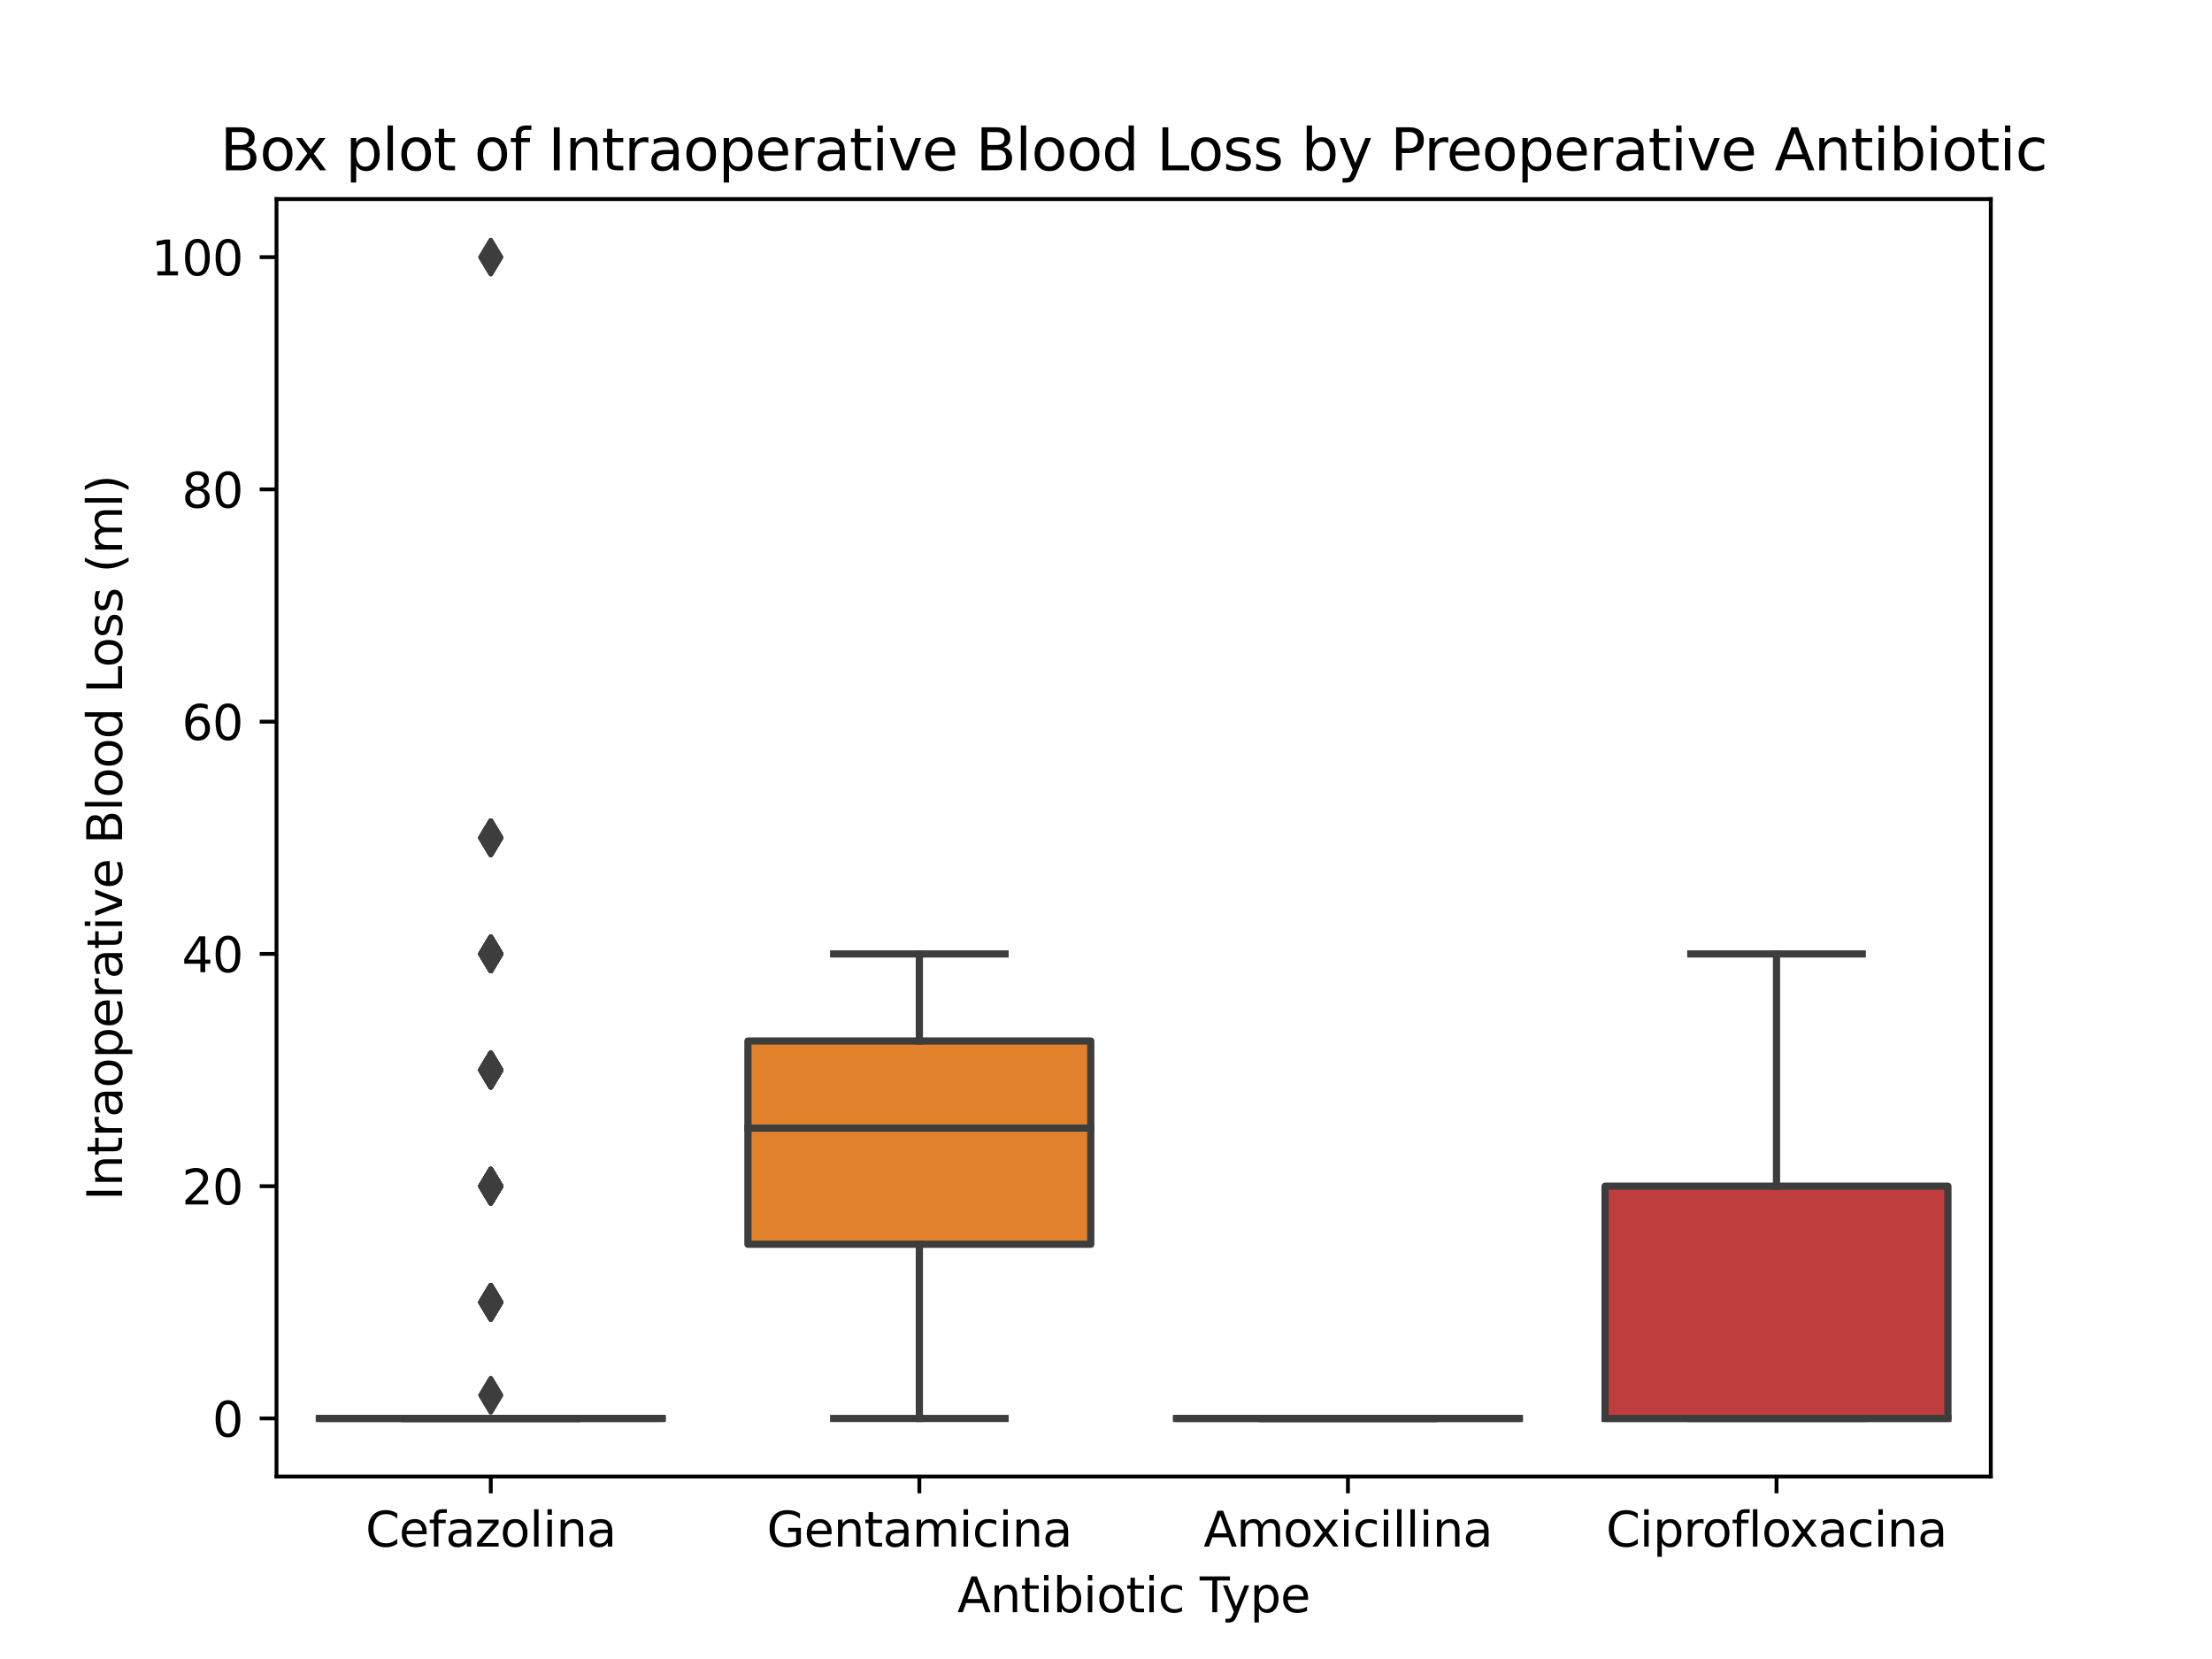 <?xml version="1.0" encoding="utf-8" standalone="no"?>
<!DOCTYPE svg PUBLIC "-//W3C//DTD SVG 1.1//EN"
  "http://www.w3.org/Graphics/SVG/1.1/DTD/svg11.dtd">
<svg xmlns:xlink="http://www.w3.org/1999/xlink" width="460.8pt" height="345.6pt" viewBox="0 0 460.8 345.6" xmlns="http://www.w3.org/2000/svg" version="1.1">
 <defs>
  <style type="text/css">*{stroke-linejoin: round; stroke-linecap: butt}</style>
 </defs>
 <g id="figure_1">
  <g id="patch_1">
   <path d="M 0 345.6 
L 460.8 345.6 
L 460.8 0 
L 0 0 
z
" style="fill: #ffffff"/>
  </g>
  <g id="axes_1">
   <g id="patch_2">
    <path d="M 57.6 307.584 
L 414.72 307.584 
L 414.72 41.472 
L 57.6 41.472 
z
" style="fill: #ffffff"/>
   </g>
   <g id="patch_3">
    <path d="M 66.528 295.488 
L 137.952 295.488 
L 137.952 295.488 
L 66.528 295.488 
L 66.528 295.488 
z
" clip-path="url(#p999229e48b)" style="fill: #3274a1; stroke: #3d3d3d; stroke-width: 1.5; stroke-linejoin: miter"/>
   </g>
   <g id="patch_4">
    <path d="M 155.808 259.2 
L 227.232 259.2 
L 227.232 216.864 
L 155.808 216.864 
L 155.808 259.2 
z
" clip-path="url(#p999229e48b)" style="fill: #e1812c; stroke: #3d3d3d; stroke-width: 1.5; stroke-linejoin: miter"/>
   </g>
   <g id="patch_5">
    <path d="M 245.088 295.488 
L 316.512 295.488 
L 316.512 295.488 
L 245.088 295.488 
L 245.088 295.488 
z
" clip-path="url(#p999229e48b)" style="fill: #3a923a; stroke: #3d3d3d; stroke-width: 1.5; stroke-linejoin: miter"/>
   </g>
   <g id="patch_6">
    <path d="M 334.368 295.488 
L 405.792 295.488 
L 405.792 247.104 
L 334.368 247.104 
L 334.368 295.488 
z
" clip-path="url(#p999229e48b)" style="fill: #c03d3e; stroke: #3d3d3d; stroke-width: 1.5; stroke-linejoin: miter"/>
   </g>
   <g id="matplotlib.axis_1">
    <g id="xtick_1">
     <g id="line2d_1">
      <defs>
       <path id="m0e63fa8f82" d="M 0 0 
L 0 3.5 
" style="stroke: #000000; stroke-width: 0.8"/>
      </defs>
      <g>
       <use xlink:href="#m0e63fa8f82" x="102.24" y="307.584" style="stroke: #000000; stroke-width: 0.8"/>
      </g>
     </g>
     <g id="text_1">
      <!-- Cefazolina -->
      <g transform="translate(76.153 322.182) scale(0.1 -0.1)">
       <defs>
        <path id="DejaVuSans-43" d="M 4122 4306 
L 4122 3641 
Q 3803 3938 3442 4084 
Q 3081 4231 2675 4231 
Q 1875 4231 1450 3742 
Q 1025 3253 1025 2328 
Q 1025 1406 1450 917 
Q 1875 428 2675 428 
Q 3081 428 3442 575 
Q 3803 722 4122 1019 
L 4122 359 
Q 3791 134 3420 21 
Q 3050 -91 2638 -91 
Q 1578 -91 968 557 
Q 359 1206 359 2328 
Q 359 3453 968 4101 
Q 1578 4750 2638 4750 
Q 3056 4750 3426 4639 
Q 3797 4528 4122 4306 
z
" transform="scale(0.016)"/>
        <path id="DejaVuSans-65" d="M 3597 1894 
L 3597 1613 
L 953 1613 
Q 991 1019 1311 708 
Q 1631 397 2203 397 
Q 2534 397 2845 478 
Q 3156 559 3463 722 
L 3463 178 
Q 3153 47 2828 -22 
Q 2503 -91 2169 -91 
Q 1331 -91 842 396 
Q 353 884 353 1716 
Q 353 2575 817 3079 
Q 1281 3584 2069 3584 
Q 2775 3584 3186 3129 
Q 3597 2675 3597 1894 
z
M 3022 2063 
Q 3016 2534 2758 2815 
Q 2500 3097 2075 3097 
Q 1594 3097 1305 2825 
Q 1016 2553 972 2059 
L 3022 2063 
z
" transform="scale(0.016)"/>
        <path id="DejaVuSans-66" d="M 2375 4863 
L 2375 4384 
L 1825 4384 
Q 1516 4384 1395 4259 
Q 1275 4134 1275 3809 
L 1275 3500 
L 2222 3500 
L 2222 3053 
L 1275 3053 
L 1275 0 
L 697 0 
L 697 3053 
L 147 3053 
L 147 3500 
L 697 3500 
L 697 3744 
Q 697 4328 969 4595 
Q 1241 4863 1831 4863 
L 2375 4863 
z
" transform="scale(0.016)"/>
        <path id="DejaVuSans-61" d="M 2194 1759 
Q 1497 1759 1228 1600 
Q 959 1441 959 1056 
Q 959 750 1161 570 
Q 1363 391 1709 391 
Q 2188 391 2477 730 
Q 2766 1069 2766 1631 
L 2766 1759 
L 2194 1759 
z
M 3341 1997 
L 3341 0 
L 2766 0 
L 2766 531 
Q 2569 213 2275 61 
Q 1981 -91 1556 -91 
Q 1019 -91 701 211 
Q 384 513 384 1019 
Q 384 1609 779 1909 
Q 1175 2209 1959 2209 
L 2766 2209 
L 2766 2266 
Q 2766 2663 2505 2880 
Q 2244 3097 1772 3097 
Q 1472 3097 1187 3025 
Q 903 2953 641 2809 
L 641 3341 
Q 956 3463 1253 3523 
Q 1550 3584 1831 3584 
Q 2591 3584 2966 3190 
Q 3341 2797 3341 1997 
z
" transform="scale(0.016)"/>
        <path id="DejaVuSans-7a" d="M 353 3500 
L 3084 3500 
L 3084 2975 
L 922 459 
L 3084 459 
L 3084 0 
L 275 0 
L 275 525 
L 2438 3041 
L 353 3041 
L 353 3500 
z
" transform="scale(0.016)"/>
        <path id="DejaVuSans-6f" d="M 1959 3097 
Q 1497 3097 1228 2736 
Q 959 2375 959 1747 
Q 959 1119 1226 758 
Q 1494 397 1959 397 
Q 2419 397 2687 759 
Q 2956 1122 2956 1747 
Q 2956 2369 2687 2733 
Q 2419 3097 1959 3097 
z
M 1959 3584 
Q 2709 3584 3137 3096 
Q 3566 2609 3566 1747 
Q 3566 888 3137 398 
Q 2709 -91 1959 -91 
Q 1206 -91 779 398 
Q 353 888 353 1747 
Q 353 2609 779 3096 
Q 1206 3584 1959 3584 
z
" transform="scale(0.016)"/>
        <path id="DejaVuSans-6c" d="M 603 4863 
L 1178 4863 
L 1178 0 
L 603 0 
L 603 4863 
z
" transform="scale(0.016)"/>
        <path id="DejaVuSans-69" d="M 603 3500 
L 1178 3500 
L 1178 0 
L 603 0 
L 603 3500 
z
M 603 4863 
L 1178 4863 
L 1178 4134 
L 603 4134 
L 603 4863 
z
" transform="scale(0.016)"/>
        <path id="DejaVuSans-6e" d="M 3513 2113 
L 3513 0 
L 2938 0 
L 2938 2094 
Q 2938 2591 2744 2837 
Q 2550 3084 2163 3084 
Q 1697 3084 1428 2787 
Q 1159 2491 1159 1978 
L 1159 0 
L 581 0 
L 581 3500 
L 1159 3500 
L 1159 2956 
Q 1366 3272 1645 3428 
Q 1925 3584 2291 3584 
Q 2894 3584 3203 3211 
Q 3513 2838 3513 2113 
z
" transform="scale(0.016)"/>
       </defs>
       <use xlink:href="#DejaVuSans-43"/>
       <use xlink:href="#DejaVuSans-65" x="69.824"/>
       <use xlink:href="#DejaVuSans-66" x="131.348"/>
       <use xlink:href="#DejaVuSans-61" x="166.553"/>
       <use xlink:href="#DejaVuSans-7a" x="227.832"/>
       <use xlink:href="#DejaVuSans-6f" x="280.322"/>
       <use xlink:href="#DejaVuSans-6c" x="341.504"/>
       <use xlink:href="#DejaVuSans-69" x="369.287"/>
       <use xlink:href="#DejaVuSans-6e" x="397.07"/>
       <use xlink:href="#DejaVuSans-61" x="460.449"/>
      </g>
     </g>
    </g>
    <g id="xtick_2">
     <g id="line2d_2">
      <g>
       <use xlink:href="#m0e63fa8f82" x="191.52" y="307.584" style="stroke: #000000; stroke-width: 0.8"/>
      </g>
     </g>
     <g id="text_2">
      <!-- Gentamicina -->
      <g transform="translate(159.746 322.182) scale(0.1 -0.1)">
       <defs>
        <path id="DejaVuSans-47" d="M 3809 666 
L 3809 1919 
L 2778 1919 
L 2778 2438 
L 4434 2438 
L 4434 434 
Q 4069 175 3628 42 
Q 3188 -91 2688 -91 
Q 1594 -91 976 548 
Q 359 1188 359 2328 
Q 359 3472 976 4111 
Q 1594 4750 2688 4750 
Q 3144 4750 3555 4637 
Q 3966 4525 4313 4306 
L 4313 3634 
Q 3963 3931 3569 4081 
Q 3175 4231 2741 4231 
Q 1884 4231 1454 3753 
Q 1025 3275 1025 2328 
Q 1025 1384 1454 906 
Q 1884 428 2741 428 
Q 3075 428 3337 486 
Q 3600 544 3809 666 
z
" transform="scale(0.016)"/>
        <path id="DejaVuSans-74" d="M 1172 4494 
L 1172 3500 
L 2356 3500 
L 2356 3053 
L 1172 3053 
L 1172 1153 
Q 1172 725 1289 603 
Q 1406 481 1766 481 
L 2356 481 
L 2356 0 
L 1766 0 
Q 1100 0 847 248 
Q 594 497 594 1153 
L 594 3053 
L 172 3053 
L 172 3500 
L 594 3500 
L 594 4494 
L 1172 4494 
z
" transform="scale(0.016)"/>
        <path id="DejaVuSans-6d" d="M 3328 2828 
Q 3544 3216 3844 3400 
Q 4144 3584 4550 3584 
Q 5097 3584 5394 3201 
Q 5691 2819 5691 2113 
L 5691 0 
L 5113 0 
L 5113 2094 
Q 5113 2597 4934 2840 
Q 4756 3084 4391 3084 
Q 3944 3084 3684 2787 
Q 3425 2491 3425 1978 
L 3425 0 
L 2847 0 
L 2847 2094 
Q 2847 2600 2669 2842 
Q 2491 3084 2119 3084 
Q 1678 3084 1418 2786 
Q 1159 2488 1159 1978 
L 1159 0 
L 581 0 
L 581 3500 
L 1159 3500 
L 1159 2956 
Q 1356 3278 1631 3431 
Q 1906 3584 2284 3584 
Q 2666 3584 2933 3390 
Q 3200 3197 3328 2828 
z
" transform="scale(0.016)"/>
        <path id="DejaVuSans-63" d="M 3122 3366 
L 3122 2828 
Q 2878 2963 2633 3030 
Q 2388 3097 2138 3097 
Q 1578 3097 1268 2742 
Q 959 2388 959 1747 
Q 959 1106 1268 751 
Q 1578 397 2138 397 
Q 2388 397 2633 464 
Q 2878 531 3122 666 
L 3122 134 
Q 2881 22 2623 -34 
Q 2366 -91 2075 -91 
Q 1284 -91 818 406 
Q 353 903 353 1747 
Q 353 2603 823 3093 
Q 1294 3584 2113 3584 
Q 2378 3584 2631 3529 
Q 2884 3475 3122 3366 
z
" transform="scale(0.016)"/>
       </defs>
       <use xlink:href="#DejaVuSans-47"/>
       <use xlink:href="#DejaVuSans-65" x="77.49"/>
       <use xlink:href="#DejaVuSans-6e" x="139.014"/>
       <use xlink:href="#DejaVuSans-74" x="202.393"/>
       <use xlink:href="#DejaVuSans-61" x="241.602"/>
       <use xlink:href="#DejaVuSans-6d" x="302.881"/>
       <use xlink:href="#DejaVuSans-69" x="400.293"/>
       <use xlink:href="#DejaVuSans-63" x="428.076"/>
       <use xlink:href="#DejaVuSans-69" x="483.057"/>
       <use xlink:href="#DejaVuSans-6e" x="510.84"/>
       <use xlink:href="#DejaVuSans-61" x="574.219"/>
      </g>
     </g>
    </g>
    <g id="xtick_3">
     <g id="line2d_3">
      <g>
       <use xlink:href="#m0e63fa8f82" x="280.8" y="307.584" style="stroke: #000000; stroke-width: 0.8"/>
      </g>
     </g>
     <g id="text_3">
      <!-- Amoxicillina -->
      <g transform="translate(250.72 322.182) scale(0.1 -0.1)">
       <defs>
        <path id="DejaVuSans-41" d="M 2188 4044 
L 1331 1722 
L 3047 1722 
L 2188 4044 
z
M 1831 4666 
L 2547 4666 
L 4325 0 
L 3669 0 
L 3244 1197 
L 1141 1197 
L 716 0 
L 50 0 
L 1831 4666 
z
" transform="scale(0.016)"/>
        <path id="DejaVuSans-78" d="M 3513 3500 
L 2247 1797 
L 3578 0 
L 2900 0 
L 1881 1375 
L 863 0 
L 184 0 
L 1544 1831 
L 300 3500 
L 978 3500 
L 1906 2253 
L 2834 3500 
L 3513 3500 
z
" transform="scale(0.016)"/>
       </defs>
       <use xlink:href="#DejaVuSans-41"/>
       <use xlink:href="#DejaVuSans-6d" x="68.408"/>
       <use xlink:href="#DejaVuSans-6f" x="165.82"/>
       <use xlink:href="#DejaVuSans-78" x="223.877"/>
       <use xlink:href="#DejaVuSans-69" x="283.057"/>
       <use xlink:href="#DejaVuSans-63" x="310.84"/>
       <use xlink:href="#DejaVuSans-69" x="365.82"/>
       <use xlink:href="#DejaVuSans-6c" x="393.604"/>
       <use xlink:href="#DejaVuSans-6c" x="421.387"/>
       <use xlink:href="#DejaVuSans-69" x="449.17"/>
       <use xlink:href="#DejaVuSans-6e" x="476.953"/>
       <use xlink:href="#DejaVuSans-61" x="540.332"/>
      </g>
     </g>
    </g>
    <g id="xtick_4">
     <g id="line2d_4">
      <g>
       <use xlink:href="#m0e63fa8f82" x="370.08" y="307.584" style="stroke: #000000; stroke-width: 0.8"/>
      </g>
     </g>
     <g id="text_4">
      <!-- Ciprofloxacina -->
      <g transform="translate(334.576 322.182) scale(0.1 -0.1)">
       <defs>
        <path id="DejaVuSans-70" d="M 1159 525 
L 1159 -1331 
L 581 -1331 
L 581 3500 
L 1159 3500 
L 1159 2969 
Q 1341 3281 1617 3432 
Q 1894 3584 2278 3584 
Q 2916 3584 3314 3078 
Q 3713 2572 3713 1747 
Q 3713 922 3314 415 
Q 2916 -91 2278 -91 
Q 1894 -91 1617 61 
Q 1341 213 1159 525 
z
M 3116 1747 
Q 3116 2381 2855 2742 
Q 2594 3103 2138 3103 
Q 1681 3103 1420 2742 
Q 1159 2381 1159 1747 
Q 1159 1113 1420 752 
Q 1681 391 2138 391 
Q 2594 391 2855 752 
Q 3116 1113 3116 1747 
z
" transform="scale(0.016)"/>
        <path id="DejaVuSans-72" d="M 2631 2963 
Q 2534 3019 2420 3045 
Q 2306 3072 2169 3072 
Q 1681 3072 1420 2755 
Q 1159 2438 1159 1844 
L 1159 0 
L 581 0 
L 581 3500 
L 1159 3500 
L 1159 2956 
Q 1341 3275 1631 3429 
Q 1922 3584 2338 3584 
Q 2397 3584 2469 3576 
Q 2541 3569 2628 3553 
L 2631 2963 
z
" transform="scale(0.016)"/>
       </defs>
       <use xlink:href="#DejaVuSans-43"/>
       <use xlink:href="#DejaVuSans-69" x="69.824"/>
       <use xlink:href="#DejaVuSans-70" x="97.607"/>
       <use xlink:href="#DejaVuSans-72" x="161.084"/>
       <use xlink:href="#DejaVuSans-6f" x="199.947"/>
       <use xlink:href="#DejaVuSans-66" x="261.129"/>
       <use xlink:href="#DejaVuSans-6c" x="296.334"/>
       <use xlink:href="#DejaVuSans-6f" x="324.117"/>
       <use xlink:href="#DejaVuSans-78" x="382.174"/>
       <use xlink:href="#DejaVuSans-61" x="441.354"/>
       <use xlink:href="#DejaVuSans-63" x="502.633"/>
       <use xlink:href="#DejaVuSans-69" x="557.613"/>
       <use xlink:href="#DejaVuSans-6e" x="585.396"/>
       <use xlink:href="#DejaVuSans-61" x="648.775"/>
      </g>
     </g>
    </g>
    <g id="text_5">
     <!-- Antibiotic Type -->
     <g transform="translate(199.429 335.861) scale(0.1 -0.1)">
      <defs>
       <path id="DejaVuSans-62" d="M 3116 1747 
Q 3116 2381 2855 2742 
Q 2594 3103 2138 3103 
Q 1681 3103 1420 2742 
Q 1159 2381 1159 1747 
Q 1159 1113 1420 752 
Q 1681 391 2138 391 
Q 2594 391 2855 752 
Q 3116 1113 3116 1747 
z
M 1159 2969 
Q 1341 3281 1617 3432 
Q 1894 3584 2278 3584 
Q 2916 3584 3314 3078 
Q 3713 2572 3713 1747 
Q 3713 922 3314 415 
Q 2916 -91 2278 -91 
Q 1894 -91 1617 61 
Q 1341 213 1159 525 
L 1159 0 
L 581 0 
L 581 4863 
L 1159 4863 
L 1159 2969 
z
" transform="scale(0.016)"/>
       <path id="DejaVuSans-20" transform="scale(0.016)"/>
       <path id="DejaVuSans-54" d="M -19 4666 
L 3928 4666 
L 3928 4134 
L 2272 4134 
L 2272 0 
L 1638 0 
L 1638 4134 
L -19 4134 
L -19 4666 
z
" transform="scale(0.016)"/>
       <path id="DejaVuSans-79" d="M 2059 -325 
Q 1816 -950 1584 -1140 
Q 1353 -1331 966 -1331 
L 506 -1331 
L 506 -850 
L 844 -850 
Q 1081 -850 1212 -737 
Q 1344 -625 1503 -206 
L 1606 56 
L 191 3500 
L 800 3500 
L 1894 763 
L 2988 3500 
L 3597 3500 
L 2059 -325 
z
" transform="scale(0.016)"/>
      </defs>
      <use xlink:href="#DejaVuSans-41"/>
      <use xlink:href="#DejaVuSans-6e" x="68.408"/>
      <use xlink:href="#DejaVuSans-74" x="131.787"/>
      <use xlink:href="#DejaVuSans-69" x="170.996"/>
      <use xlink:href="#DejaVuSans-62" x="198.779"/>
      <use xlink:href="#DejaVuSans-69" x="262.256"/>
      <use xlink:href="#DejaVuSans-6f" x="290.039"/>
      <use xlink:href="#DejaVuSans-74" x="351.221"/>
      <use xlink:href="#DejaVuSans-69" x="390.43"/>
      <use xlink:href="#DejaVuSans-63" x="418.213"/>
      <use xlink:href="#DejaVuSans-20" x="473.193"/>
      <use xlink:href="#DejaVuSans-54" x="504.98"/>
      <use xlink:href="#DejaVuSans-79" x="550.439"/>
      <use xlink:href="#DejaVuSans-70" x="609.619"/>
      <use xlink:href="#DejaVuSans-65" x="673.096"/>
     </g>
    </g>
   </g>
   <g id="matplotlib.axis_2">
    <g id="ytick_1">
     <g id="line2d_5">
      <defs>
       <path id="me44beff4c8" d="M 0 0 
L -3.5 0 
" style="stroke: #000000; stroke-width: 0.8"/>
      </defs>
      <g>
       <use xlink:href="#me44beff4c8" x="57.6" y="295.488" style="stroke: #000000; stroke-width: 0.8"/>
      </g>
     </g>
     <g id="text_6">
      <!-- 0 -->
      <g transform="translate(44.237 299.287) scale(0.1 -0.1)">
       <defs>
        <path id="DejaVuSans-30" d="M 2034 4250 
Q 1547 4250 1301 3770 
Q 1056 3291 1056 2328 
Q 1056 1369 1301 889 
Q 1547 409 2034 409 
Q 2525 409 2770 889 
Q 3016 1369 3016 2328 
Q 3016 3291 2770 3770 
Q 2525 4250 2034 4250 
z
M 2034 4750 
Q 2819 4750 3233 4129 
Q 3647 3509 3647 2328 
Q 3647 1150 3233 529 
Q 2819 -91 2034 -91 
Q 1250 -91 836 529 
Q 422 1150 422 2328 
Q 422 3509 836 4129 
Q 1250 4750 2034 4750 
z
" transform="scale(0.016)"/>
       </defs>
       <use xlink:href="#DejaVuSans-30"/>
      </g>
     </g>
    </g>
    <g id="ytick_2">
     <g id="line2d_6">
      <g>
       <use xlink:href="#me44beff4c8" x="57.6" y="247.104" style="stroke: #000000; stroke-width: 0.8"/>
      </g>
     </g>
     <g id="text_7">
      <!-- 20 -->
      <g transform="translate(37.875 250.903) scale(0.1 -0.1)">
       <defs>
        <path id="DejaVuSans-32" d="M 1228 531 
L 3431 531 
L 3431 0 
L 469 0 
L 469 531 
Q 828 903 1448 1529 
Q 2069 2156 2228 2338 
Q 2531 2678 2651 2914 
Q 2772 3150 2772 3378 
Q 2772 3750 2511 3984 
Q 2250 4219 1831 4219 
Q 1534 4219 1204 4116 
Q 875 4013 500 3803 
L 500 4441 
Q 881 4594 1212 4672 
Q 1544 4750 1819 4750 
Q 2544 4750 2975 4387 
Q 3406 4025 3406 3419 
Q 3406 3131 3298 2873 
Q 3191 2616 2906 2266 
Q 2828 2175 2409 1742 
Q 1991 1309 1228 531 
z
" transform="scale(0.016)"/>
       </defs>
       <use xlink:href="#DejaVuSans-32"/>
       <use xlink:href="#DejaVuSans-30" x="63.623"/>
      </g>
     </g>
    </g>
    <g id="ytick_3">
     <g id="line2d_7">
      <g>
       <use xlink:href="#me44beff4c8" x="57.6" y="198.72" style="stroke: #000000; stroke-width: 0.8"/>
      </g>
     </g>
     <g id="text_8">
      <!-- 40 -->
      <g transform="translate(37.875 202.519) scale(0.1 -0.1)">
       <defs>
        <path id="DejaVuSans-34" d="M 2419 4116 
L 825 1625 
L 2419 1625 
L 2419 4116 
z
M 2253 4666 
L 3047 4666 
L 3047 1625 
L 3713 1625 
L 3713 1100 
L 3047 1100 
L 3047 0 
L 2419 0 
L 2419 1100 
L 313 1100 
L 313 1709 
L 2253 4666 
z
" transform="scale(0.016)"/>
       </defs>
       <use xlink:href="#DejaVuSans-34"/>
       <use xlink:href="#DejaVuSans-30" x="63.623"/>
      </g>
     </g>
    </g>
    <g id="ytick_4">
     <g id="line2d_8">
      <g>
       <use xlink:href="#me44beff4c8" x="57.6" y="150.336" style="stroke: #000000; stroke-width: 0.8"/>
      </g>
     </g>
     <g id="text_9">
      <!-- 60 -->
      <g transform="translate(37.875 154.135) scale(0.1 -0.1)">
       <defs>
        <path id="DejaVuSans-36" d="M 2113 2584 
Q 1688 2584 1439 2293 
Q 1191 2003 1191 1497 
Q 1191 994 1439 701 
Q 1688 409 2113 409 
Q 2538 409 2786 701 
Q 3034 994 3034 1497 
Q 3034 2003 2786 2293 
Q 2538 2584 2113 2584 
z
M 3366 4563 
L 3366 3988 
Q 3128 4100 2886 4159 
Q 2644 4219 2406 4219 
Q 1781 4219 1451 3797 
Q 1122 3375 1075 2522 
Q 1259 2794 1537 2939 
Q 1816 3084 2150 3084 
Q 2853 3084 3261 2657 
Q 3669 2231 3669 1497 
Q 3669 778 3244 343 
Q 2819 -91 2113 -91 
Q 1303 -91 875 529 
Q 447 1150 447 2328 
Q 447 3434 972 4092 
Q 1497 4750 2381 4750 
Q 2619 4750 2861 4703 
Q 3103 4656 3366 4563 
z
" transform="scale(0.016)"/>
       </defs>
       <use xlink:href="#DejaVuSans-36"/>
       <use xlink:href="#DejaVuSans-30" x="63.623"/>
      </g>
     </g>
    </g>
    <g id="ytick_5">
     <g id="line2d_9">
      <g>
       <use xlink:href="#me44beff4c8" x="57.6" y="101.952" style="stroke: #000000; stroke-width: 0.8"/>
      </g>
     </g>
     <g id="text_10">
      <!-- 80 -->
      <g transform="translate(37.875 105.751) scale(0.1 -0.1)">
       <defs>
        <path id="DejaVuSans-38" d="M 2034 2216 
Q 1584 2216 1326 1975 
Q 1069 1734 1069 1313 
Q 1069 891 1326 650 
Q 1584 409 2034 409 
Q 2484 409 2743 651 
Q 3003 894 3003 1313 
Q 3003 1734 2745 1975 
Q 2488 2216 2034 2216 
z
M 1403 2484 
Q 997 2584 770 2862 
Q 544 3141 544 3541 
Q 544 4100 942 4425 
Q 1341 4750 2034 4750 
Q 2731 4750 3128 4425 
Q 3525 4100 3525 3541 
Q 3525 3141 3298 2862 
Q 3072 2584 2669 2484 
Q 3125 2378 3379 2068 
Q 3634 1759 3634 1313 
Q 3634 634 3220 271 
Q 2806 -91 2034 -91 
Q 1263 -91 848 271 
Q 434 634 434 1313 
Q 434 1759 690 2068 
Q 947 2378 1403 2484 
z
M 1172 3481 
Q 1172 3119 1398 2916 
Q 1625 2713 2034 2713 
Q 2441 2713 2670 2916 
Q 2900 3119 2900 3481 
Q 2900 3844 2670 4047 
Q 2441 4250 2034 4250 
Q 1625 4250 1398 4047 
Q 1172 3844 1172 3481 
z
" transform="scale(0.016)"/>
       </defs>
       <use xlink:href="#DejaVuSans-38"/>
       <use xlink:href="#DejaVuSans-30" x="63.623"/>
      </g>
     </g>
    </g>
    <g id="ytick_6">
     <g id="line2d_10">
      <g>
       <use xlink:href="#me44beff4c8" x="57.6" y="53.568" style="stroke: #000000; stroke-width: 0.8"/>
      </g>
     </g>
     <g id="text_11">
      <!-- 100 -->
      <g transform="translate(31.512 57.367) scale(0.1 -0.1)">
       <defs>
        <path id="DejaVuSans-31" d="M 794 531 
L 1825 531 
L 1825 4091 
L 703 3866 
L 703 4441 
L 1819 4666 
L 2450 4666 
L 2450 531 
L 3481 531 
L 3481 0 
L 794 0 
L 794 531 
z
" transform="scale(0.016)"/>
       </defs>
       <use xlink:href="#DejaVuSans-31"/>
       <use xlink:href="#DejaVuSans-30" x="63.623"/>
       <use xlink:href="#DejaVuSans-30" x="127.246"/>
      </g>
     </g>
    </g>
    <g id="text_12">
     <!-- Intraoperative Blood Loss (ml) -->
     <g transform="translate(25.433 250.074) rotate(-90) scale(0.1 -0.1)">
      <defs>
       <path id="DejaVuSans-49" d="M 628 4666 
L 1259 4666 
L 1259 0 
L 628 0 
L 628 4666 
z
" transform="scale(0.016)"/>
       <path id="DejaVuSans-76" d="M 191 3500 
L 800 3500 
L 1894 563 
L 2988 3500 
L 3597 3500 
L 2284 0 
L 1503 0 
L 191 3500 
z
" transform="scale(0.016)"/>
       <path id="DejaVuSans-42" d="M 1259 2228 
L 1259 519 
L 2272 519 
Q 2781 519 3026 730 
Q 3272 941 3272 1375 
Q 3272 1813 3026 2020 
Q 2781 2228 2272 2228 
L 1259 2228 
z
M 1259 4147 
L 1259 2741 
L 2194 2741 
Q 2656 2741 2882 2914 
Q 3109 3088 3109 3444 
Q 3109 3797 2882 3972 
Q 2656 4147 2194 4147 
L 1259 4147 
z
M 628 4666 
L 2241 4666 
Q 2963 4666 3353 4366 
Q 3744 4066 3744 3513 
Q 3744 3084 3544 2831 
Q 3344 2578 2956 2516 
Q 3422 2416 3680 2098 
Q 3938 1781 3938 1306 
Q 3938 681 3513 340 
Q 3088 0 2303 0 
L 628 0 
L 628 4666 
z
" transform="scale(0.016)"/>
       <path id="DejaVuSans-64" d="M 2906 2969 
L 2906 4863 
L 3481 4863 
L 3481 0 
L 2906 0 
L 2906 525 
Q 2725 213 2448 61 
Q 2172 -91 1784 -91 
Q 1150 -91 751 415 
Q 353 922 353 1747 
Q 353 2572 751 3078 
Q 1150 3584 1784 3584 
Q 2172 3584 2448 3432 
Q 2725 3281 2906 2969 
z
M 947 1747 
Q 947 1113 1208 752 
Q 1469 391 1925 391 
Q 2381 391 2643 752 
Q 2906 1113 2906 1747 
Q 2906 2381 2643 2742 
Q 2381 3103 1925 3103 
Q 1469 3103 1208 2742 
Q 947 2381 947 1747 
z
" transform="scale(0.016)"/>
       <path id="DejaVuSans-4c" d="M 628 4666 
L 1259 4666 
L 1259 531 
L 3531 531 
L 3531 0 
L 628 0 
L 628 4666 
z
" transform="scale(0.016)"/>
       <path id="DejaVuSans-73" d="M 2834 3397 
L 2834 2853 
Q 2591 2978 2328 3040 
Q 2066 3103 1784 3103 
Q 1356 3103 1142 2972 
Q 928 2841 928 2578 
Q 928 2378 1081 2264 
Q 1234 2150 1697 2047 
L 1894 2003 
Q 2506 1872 2764 1633 
Q 3022 1394 3022 966 
Q 3022 478 2636 193 
Q 2250 -91 1575 -91 
Q 1294 -91 989 -36 
Q 684 19 347 128 
L 347 722 
Q 666 556 975 473 
Q 1284 391 1588 391 
Q 1994 391 2212 530 
Q 2431 669 2431 922 
Q 2431 1156 2273 1281 
Q 2116 1406 1581 1522 
L 1381 1569 
Q 847 1681 609 1914 
Q 372 2147 372 2553 
Q 372 3047 722 3315 
Q 1072 3584 1716 3584 
Q 2034 3584 2315 3537 
Q 2597 3491 2834 3397 
z
" transform="scale(0.016)"/>
       <path id="DejaVuSans-28" d="M 1984 4856 
Q 1566 4138 1362 3434 
Q 1159 2731 1159 2009 
Q 1159 1288 1364 580 
Q 1569 -128 1984 -844 
L 1484 -844 
Q 1016 -109 783 600 
Q 550 1309 550 2009 
Q 550 2706 781 3412 
Q 1013 4119 1484 4856 
L 1984 4856 
z
" transform="scale(0.016)"/>
       <path id="DejaVuSans-29" d="M 513 4856 
L 1013 4856 
Q 1481 4119 1714 3412 
Q 1947 2706 1947 2009 
Q 1947 1309 1714 600 
Q 1481 -109 1013 -844 
L 513 -844 
Q 928 -128 1133 580 
Q 1338 1288 1338 2009 
Q 1338 2731 1133 3434 
Q 928 4138 513 4856 
z
" transform="scale(0.016)"/>
      </defs>
      <use xlink:href="#DejaVuSans-49"/>
      <use xlink:href="#DejaVuSans-6e" x="29.492"/>
      <use xlink:href="#DejaVuSans-74" x="92.871"/>
      <use xlink:href="#DejaVuSans-72" x="132.08"/>
      <use xlink:href="#DejaVuSans-61" x="173.193"/>
      <use xlink:href="#DejaVuSans-6f" x="234.473"/>
      <use xlink:href="#DejaVuSans-70" x="295.654"/>
      <use xlink:href="#DejaVuSans-65" x="359.131"/>
      <use xlink:href="#DejaVuSans-72" x="420.654"/>
      <use xlink:href="#DejaVuSans-61" x="461.768"/>
      <use xlink:href="#DejaVuSans-74" x="523.047"/>
      <use xlink:href="#DejaVuSans-69" x="562.256"/>
      <use xlink:href="#DejaVuSans-76" x="590.039"/>
      <use xlink:href="#DejaVuSans-65" x="649.219"/>
      <use xlink:href="#DejaVuSans-20" x="710.742"/>
      <use xlink:href="#DejaVuSans-42" x="742.529"/>
      <use xlink:href="#DejaVuSans-6c" x="811.133"/>
      <use xlink:href="#DejaVuSans-6f" x="838.916"/>
      <use xlink:href="#DejaVuSans-6f" x="900.098"/>
      <use xlink:href="#DejaVuSans-64" x="961.279"/>
      <use xlink:href="#DejaVuSans-20" x="1024.756"/>
      <use xlink:href="#DejaVuSans-4c" x="1056.543"/>
      <use xlink:href="#DejaVuSans-6f" x="1110.506"/>
      <use xlink:href="#DejaVuSans-73" x="1171.688"/>
      <use xlink:href="#DejaVuSans-73" x="1223.787"/>
      <use xlink:href="#DejaVuSans-20" x="1275.887"/>
      <use xlink:href="#DejaVuSans-28" x="1307.674"/>
      <use xlink:href="#DejaVuSans-6d" x="1346.688"/>
      <use xlink:href="#DejaVuSans-6c" x="1444.1"/>
      <use xlink:href="#DejaVuSans-29" x="1471.883"/>
     </g>
    </g>
   </g>
   <g id="line2d_11">
    <path d="M 102.24 295.488 
L 102.24 295.488 
" clip-path="url(#p999229e48b)" style="fill: none; stroke: #3d3d3d; stroke-width: 1.5; stroke-linecap: square"/>
   </g>
   <g id="line2d_12">
    <path d="M 102.24 295.488 
L 102.24 295.488 
" clip-path="url(#p999229e48b)" style="fill: none; stroke: #3d3d3d; stroke-width: 1.5; stroke-linecap: square"/>
   </g>
   <g id="line2d_13">
    <path d="M 84.384 295.488 
L 120.096 295.488 
" clip-path="url(#p999229e48b)" style="fill: none; stroke: #3d3d3d; stroke-width: 1.5; stroke-linecap: square"/>
   </g>
   <g id="line2d_14">
    <path d="M 84.384 295.488 
L 120.096 295.488 
" clip-path="url(#p999229e48b)" style="fill: none; stroke: #3d3d3d; stroke-width: 1.5; stroke-linecap: square"/>
   </g>
   <g id="line2d_15">
    <defs>
     <path id="mc8a9d00c55" d="M 0 3.536 
L 2.121 0 
L 0 -3.536 
L -2.121 0 
z
" style="stroke: #3d3d3d; stroke-linejoin: miter"/>
    </defs>
    <g clip-path="url(#p999229e48b)">
     <use xlink:href="#mc8a9d00c55" x="102.24" y="290.65" style="fill: #3d3d3d; stroke: #3d3d3d; stroke-linejoin: miter"/>
     <use xlink:href="#mc8a9d00c55" x="102.24" y="271.296" style="fill: #3d3d3d; stroke: #3d3d3d; stroke-linejoin: miter"/>
     <use xlink:href="#mc8a9d00c55" x="102.24" y="271.296" style="fill: #3d3d3d; stroke: #3d3d3d; stroke-linejoin: miter"/>
     <use xlink:href="#mc8a9d00c55" x="102.24" y="271.296" style="fill: #3d3d3d; stroke: #3d3d3d; stroke-linejoin: miter"/>
     <use xlink:href="#mc8a9d00c55" x="102.24" y="222.912" style="fill: #3d3d3d; stroke: #3d3d3d; stroke-linejoin: miter"/>
     <use xlink:href="#mc8a9d00c55" x="102.24" y="271.296" style="fill: #3d3d3d; stroke: #3d3d3d; stroke-linejoin: miter"/>
     <use xlink:href="#mc8a9d00c55" x="102.24" y="174.528" style="fill: #3d3d3d; stroke: #3d3d3d; stroke-linejoin: miter"/>
     <use xlink:href="#mc8a9d00c55" x="102.24" y="222.912" style="fill: #3d3d3d; stroke: #3d3d3d; stroke-linejoin: miter"/>
     <use xlink:href="#mc8a9d00c55" x="102.24" y="174.528" style="fill: #3d3d3d; stroke: #3d3d3d; stroke-linejoin: miter"/>
     <use xlink:href="#mc8a9d00c55" x="102.24" y="222.912" style="fill: #3d3d3d; stroke: #3d3d3d; stroke-linejoin: miter"/>
     <use xlink:href="#mc8a9d00c55" x="102.24" y="247.104" style="fill: #3d3d3d; stroke: #3d3d3d; stroke-linejoin: miter"/>
     <use xlink:href="#mc8a9d00c55" x="102.24" y="198.72" style="fill: #3d3d3d; stroke: #3d3d3d; stroke-linejoin: miter"/>
     <use xlink:href="#mc8a9d00c55" x="102.24" y="247.104" style="fill: #3d3d3d; stroke: #3d3d3d; stroke-linejoin: miter"/>
     <use xlink:href="#mc8a9d00c55" x="102.24" y="247.104" style="fill: #3d3d3d; stroke: #3d3d3d; stroke-linejoin: miter"/>
     <use xlink:href="#mc8a9d00c55" x="102.24" y="198.72" style="fill: #3d3d3d; stroke: #3d3d3d; stroke-linejoin: miter"/>
     <use xlink:href="#mc8a9d00c55" x="102.24" y="247.104" style="fill: #3d3d3d; stroke: #3d3d3d; stroke-linejoin: miter"/>
     <use xlink:href="#mc8a9d00c55" x="102.24" y="222.912" style="fill: #3d3d3d; stroke: #3d3d3d; stroke-linejoin: miter"/>
     <use xlink:href="#mc8a9d00c55" x="102.24" y="174.528" style="fill: #3d3d3d; stroke: #3d3d3d; stroke-linejoin: miter"/>
     <use xlink:href="#mc8a9d00c55" x="102.24" y="247.104" style="fill: #3d3d3d; stroke: #3d3d3d; stroke-linejoin: miter"/>
     <use xlink:href="#mc8a9d00c55" x="102.24" y="198.72" style="fill: #3d3d3d; stroke: #3d3d3d; stroke-linejoin: miter"/>
     <use xlink:href="#mc8a9d00c55" x="102.24" y="271.296" style="fill: #3d3d3d; stroke: #3d3d3d; stroke-linejoin: miter"/>
     <use xlink:href="#mc8a9d00c55" x="102.24" y="198.72" style="fill: #3d3d3d; stroke: #3d3d3d; stroke-linejoin: miter"/>
     <use xlink:href="#mc8a9d00c55" x="102.24" y="247.104" style="fill: #3d3d3d; stroke: #3d3d3d; stroke-linejoin: miter"/>
     <use xlink:href="#mc8a9d00c55" x="102.24" y="222.912" style="fill: #3d3d3d; stroke: #3d3d3d; stroke-linejoin: miter"/>
     <use xlink:href="#mc8a9d00c55" x="102.24" y="222.912" style="fill: #3d3d3d; stroke: #3d3d3d; stroke-linejoin: miter"/>
     <use xlink:href="#mc8a9d00c55" x="102.24" y="271.296" style="fill: #3d3d3d; stroke: #3d3d3d; stroke-linejoin: miter"/>
     <use xlink:href="#mc8a9d00c55" x="102.24" y="222.912" style="fill: #3d3d3d; stroke: #3d3d3d; stroke-linejoin: miter"/>
     <use xlink:href="#mc8a9d00c55" x="102.24" y="198.72" style="fill: #3d3d3d; stroke: #3d3d3d; stroke-linejoin: miter"/>
     <use xlink:href="#mc8a9d00c55" x="102.24" y="222.912" style="fill: #3d3d3d; stroke: #3d3d3d; stroke-linejoin: miter"/>
     <use xlink:href="#mc8a9d00c55" x="102.24" y="198.72" style="fill: #3d3d3d; stroke: #3d3d3d; stroke-linejoin: miter"/>
     <use xlink:href="#mc8a9d00c55" x="102.24" y="222.912" style="fill: #3d3d3d; stroke: #3d3d3d; stroke-linejoin: miter"/>
     <use xlink:href="#mc8a9d00c55" x="102.24" y="222.912" style="fill: #3d3d3d; stroke: #3d3d3d; stroke-linejoin: miter"/>
     <use xlink:href="#mc8a9d00c55" x="102.24" y="247.104" style="fill: #3d3d3d; stroke: #3d3d3d; stroke-linejoin: miter"/>
     <use xlink:href="#mc8a9d00c55" x="102.24" y="53.568" style="fill: #3d3d3d; stroke: #3d3d3d; stroke-linejoin: miter"/>
     <use xlink:href="#mc8a9d00c55" x="102.24" y="174.528" style="fill: #3d3d3d; stroke: #3d3d3d; stroke-linejoin: miter"/>
     <use xlink:href="#mc8a9d00c55" x="102.24" y="198.72" style="fill: #3d3d3d; stroke: #3d3d3d; stroke-linejoin: miter"/>
     <use xlink:href="#mc8a9d00c55" x="102.24" y="247.104" style="fill: #3d3d3d; stroke: #3d3d3d; stroke-linejoin: miter"/>
     <use xlink:href="#mc8a9d00c55" x="102.24" y="222.912" style="fill: #3d3d3d; stroke: #3d3d3d; stroke-linejoin: miter"/>
     <use xlink:href="#mc8a9d00c55" x="102.24" y="222.912" style="fill: #3d3d3d; stroke: #3d3d3d; stroke-linejoin: miter"/>
     <use xlink:href="#mc8a9d00c55" x="102.24" y="198.72" style="fill: #3d3d3d; stroke: #3d3d3d; stroke-linejoin: miter"/>
     <use xlink:href="#mc8a9d00c55" x="102.24" y="174.528" style="fill: #3d3d3d; stroke: #3d3d3d; stroke-linejoin: miter"/>
     <use xlink:href="#mc8a9d00c55" x="102.24" y="198.72" style="fill: #3d3d3d; stroke: #3d3d3d; stroke-linejoin: miter"/>
     <use xlink:href="#mc8a9d00c55" x="102.24" y="247.104" style="fill: #3d3d3d; stroke: #3d3d3d; stroke-linejoin: miter"/>
     <use xlink:href="#mc8a9d00c55" x="102.24" y="247.104" style="fill: #3d3d3d; stroke: #3d3d3d; stroke-linejoin: miter"/>
     <use xlink:href="#mc8a9d00c55" x="102.24" y="222.912" style="fill: #3d3d3d; stroke: #3d3d3d; stroke-linejoin: miter"/>
    </g>
   </g>
   <g id="line2d_16">
    <path d="M 191.52 259.2 
L 191.52 295.488 
" clip-path="url(#p999229e48b)" style="fill: none; stroke: #3d3d3d; stroke-width: 1.5; stroke-linecap: square"/>
   </g>
   <g id="line2d_17">
    <path d="M 191.52 216.864 
L 191.52 198.72 
" clip-path="url(#p999229e48b)" style="fill: none; stroke: #3d3d3d; stroke-width: 1.5; stroke-linecap: square"/>
   </g>
   <g id="line2d_18">
    <path d="M 173.664 295.488 
L 209.376 295.488 
" clip-path="url(#p999229e48b)" style="fill: none; stroke: #3d3d3d; stroke-width: 1.5; stroke-linecap: square"/>
   </g>
   <g id="line2d_19">
    <path d="M 173.664 198.72 
L 209.376 198.72 
" clip-path="url(#p999229e48b)" style="fill: none; stroke: #3d3d3d; stroke-width: 1.5; stroke-linecap: square"/>
   </g>
   <g id="line2d_20"/>
   <g id="line2d_21">
    <path d="M 280.8 295.488 
L 280.8 295.488 
" clip-path="url(#p999229e48b)" style="fill: none; stroke: #3d3d3d; stroke-width: 1.5; stroke-linecap: square"/>
   </g>
   <g id="line2d_22">
    <path d="M 280.8 295.488 
L 280.8 295.488 
" clip-path="url(#p999229e48b)" style="fill: none; stroke: #3d3d3d; stroke-width: 1.5; stroke-linecap: square"/>
   </g>
   <g id="line2d_23">
    <path d="M 262.944 295.488 
L 298.656 295.488 
" clip-path="url(#p999229e48b)" style="fill: none; stroke: #3d3d3d; stroke-width: 1.5; stroke-linecap: square"/>
   </g>
   <g id="line2d_24">
    <path d="M 262.944 295.488 
L 298.656 295.488 
" clip-path="url(#p999229e48b)" style="fill: none; stroke: #3d3d3d; stroke-width: 1.5; stroke-linecap: square"/>
   </g>
   <g id="line2d_25"/>
   <g id="line2d_26">
    <path d="M 370.08 295.488 
L 370.08 295.488 
" clip-path="url(#p999229e48b)" style="fill: none; stroke: #3d3d3d; stroke-width: 1.5; stroke-linecap: square"/>
   </g>
   <g id="line2d_27">
    <path d="M 370.08 247.104 
L 370.08 198.72 
" clip-path="url(#p999229e48b)" style="fill: none; stroke: #3d3d3d; stroke-width: 1.5; stroke-linecap: square"/>
   </g>
   <g id="line2d_28">
    <path d="M 352.224 295.488 
L 387.936 295.488 
" clip-path="url(#p999229e48b)" style="fill: none; stroke: #3d3d3d; stroke-width: 1.5; stroke-linecap: square"/>
   </g>
   <g id="line2d_29">
    <path d="M 352.224 198.72 
L 387.936 198.72 
" clip-path="url(#p999229e48b)" style="fill: none; stroke: #3d3d3d; stroke-width: 1.5; stroke-linecap: square"/>
   </g>
   <g id="line2d_30"/>
   <g id="line2d_31">
    <path d="M 66.528 295.488 
L 137.952 295.488 
" clip-path="url(#p999229e48b)" style="fill: none; stroke: #3d3d3d; stroke-width: 1.5; stroke-linecap: square"/>
   </g>
   <g id="line2d_32">
    <path d="M 155.808 235.008 
L 227.232 235.008 
" clip-path="url(#p999229e48b)" style="fill: none; stroke: #3d3d3d; stroke-width: 1.5; stroke-linecap: square"/>
   </g>
   <g id="line2d_33">
    <path d="M 245.088 295.488 
L 316.512 295.488 
" clip-path="url(#p999229e48b)" style="fill: none; stroke: #3d3d3d; stroke-width: 1.5; stroke-linecap: square"/>
   </g>
   <g id="line2d_34">
    <path d="M 334.368 295.488 
L 405.792 295.488 
" clip-path="url(#p999229e48b)" style="fill: none; stroke: #3d3d3d; stroke-width: 1.5; stroke-linecap: square"/>
   </g>
   <g id="patch_7">
    <path d="M 57.6 307.584 
L 57.6 41.472 
" style="fill: none; stroke: #000000; stroke-width: 0.8; stroke-linejoin: miter; stroke-linecap: square"/>
   </g>
   <g id="patch_8">
    <path d="M 414.72 307.584 
L 414.72 41.472 
" style="fill: none; stroke: #000000; stroke-width: 0.8; stroke-linejoin: miter; stroke-linecap: square"/>
   </g>
   <g id="patch_9">
    <path d="M 57.6 307.584 
L 414.72 307.584 
" style="fill: none; stroke: #000000; stroke-width: 0.8; stroke-linejoin: miter; stroke-linecap: square"/>
   </g>
   <g id="patch_10">
    <path d="M 57.6 41.472 
L 414.72 41.472 
" style="fill: none; stroke: #000000; stroke-width: 0.8; stroke-linejoin: miter; stroke-linecap: square"/>
   </g>
   <g id="text_13">
    <!-- Box plot of Intraoperative Blood Loss by Preoperative Antibiotic -->
    <g transform="translate(45.863 35.472) scale(0.12 -0.12)">
     <defs>
      <path id="DejaVuSans-50" d="M 1259 4147 
L 1259 2394 
L 2053 2394 
Q 2494 2394 2734 2622 
Q 2975 2850 2975 3272 
Q 2975 3691 2734 3919 
Q 2494 4147 2053 4147 
L 1259 4147 
z
M 628 4666 
L 2053 4666 
Q 2838 4666 3239 4311 
Q 3641 3956 3641 3272 
Q 3641 2581 3239 2228 
Q 2838 1875 2053 1875 
L 1259 1875 
L 1259 0 
L 628 0 
L 628 4666 
z
" transform="scale(0.016)"/>
     </defs>
     <use xlink:href="#DejaVuSans-42"/>
     <use xlink:href="#DejaVuSans-6f" x="68.604"/>
     <use xlink:href="#DejaVuSans-78" x="126.66"/>
     <use xlink:href="#DejaVuSans-20" x="185.84"/>
     <use xlink:href="#DejaVuSans-70" x="217.627"/>
     <use xlink:href="#DejaVuSans-6c" x="281.104"/>
     <use xlink:href="#DejaVuSans-6f" x="308.887"/>
     <use xlink:href="#DejaVuSans-74" x="370.068"/>
     <use xlink:href="#DejaVuSans-20" x="409.277"/>
     <use xlink:href="#DejaVuSans-6f" x="441.064"/>
     <use xlink:href="#DejaVuSans-66" x="502.246"/>
     <use xlink:href="#DejaVuSans-20" x="537.451"/>
     <use xlink:href="#DejaVuSans-49" x="569.238"/>
     <use xlink:href="#DejaVuSans-6e" x="598.73"/>
     <use xlink:href="#DejaVuSans-74" x="662.109"/>
     <use xlink:href="#DejaVuSans-72" x="701.318"/>
     <use xlink:href="#DejaVuSans-61" x="742.432"/>
     <use xlink:href="#DejaVuSans-6f" x="803.711"/>
     <use xlink:href="#DejaVuSans-70" x="864.893"/>
     <use xlink:href="#DejaVuSans-65" x="928.369"/>
     <use xlink:href="#DejaVuSans-72" x="989.893"/>
     <use xlink:href="#DejaVuSans-61" x="1031.006"/>
     <use xlink:href="#DejaVuSans-74" x="1092.285"/>
     <use xlink:href="#DejaVuSans-69" x="1131.494"/>
     <use xlink:href="#DejaVuSans-76" x="1159.277"/>
     <use xlink:href="#DejaVuSans-65" x="1218.457"/>
     <use xlink:href="#DejaVuSans-20" x="1279.98"/>
     <use xlink:href="#DejaVuSans-42" x="1311.768"/>
     <use xlink:href="#DejaVuSans-6c" x="1380.371"/>
     <use xlink:href="#DejaVuSans-6f" x="1408.154"/>
     <use xlink:href="#DejaVuSans-6f" x="1469.336"/>
     <use xlink:href="#DejaVuSans-64" x="1530.518"/>
     <use xlink:href="#DejaVuSans-20" x="1593.994"/>
     <use xlink:href="#DejaVuSans-4c" x="1625.781"/>
     <use xlink:href="#DejaVuSans-6f" x="1679.744"/>
     <use xlink:href="#DejaVuSans-73" x="1740.926"/>
     <use xlink:href="#DejaVuSans-73" x="1793.025"/>
     <use xlink:href="#DejaVuSans-20" x="1845.125"/>
     <use xlink:href="#DejaVuSans-62" x="1876.912"/>
     <use xlink:href="#DejaVuSans-79" x="1940.389"/>
     <use xlink:href="#DejaVuSans-20" x="1999.568"/>
     <use xlink:href="#DejaVuSans-50" x="2031.355"/>
     <use xlink:href="#DejaVuSans-72" x="2089.908"/>
     <use xlink:href="#DejaVuSans-65" x="2128.771"/>
     <use xlink:href="#DejaVuSans-6f" x="2190.295"/>
     <use xlink:href="#DejaVuSans-70" x="2251.477"/>
     <use xlink:href="#DejaVuSans-65" x="2314.953"/>
     <use xlink:href="#DejaVuSans-72" x="2376.477"/>
     <use xlink:href="#DejaVuSans-61" x="2417.59"/>
     <use xlink:href="#DejaVuSans-74" x="2478.869"/>
     <use xlink:href="#DejaVuSans-69" x="2518.078"/>
     <use xlink:href="#DejaVuSans-76" x="2545.861"/>
     <use xlink:href="#DejaVuSans-65" x="2605.041"/>
     <use xlink:href="#DejaVuSans-20" x="2666.564"/>
     <use xlink:href="#DejaVuSans-41" x="2698.352"/>
     <use xlink:href="#DejaVuSans-6e" x="2766.76"/>
     <use xlink:href="#DejaVuSans-74" x="2830.139"/>
     <use xlink:href="#DejaVuSans-69" x="2869.348"/>
     <use xlink:href="#DejaVuSans-62" x="2897.131"/>
     <use xlink:href="#DejaVuSans-69" x="2960.607"/>
     <use xlink:href="#DejaVuSans-6f" x="2988.391"/>
     <use xlink:href="#DejaVuSans-74" x="3049.572"/>
     <use xlink:href="#DejaVuSans-69" x="3088.781"/>
     <use xlink:href="#DejaVuSans-63" x="3116.564"/>
    </g>
   </g>
  </g>
 </g>
 <defs>
  <clipPath id="p999229e48b">
   <rect x="57.6" y="41.472" width="357.12" height="266.112"/>
  </clipPath>
 </defs>
</svg>
